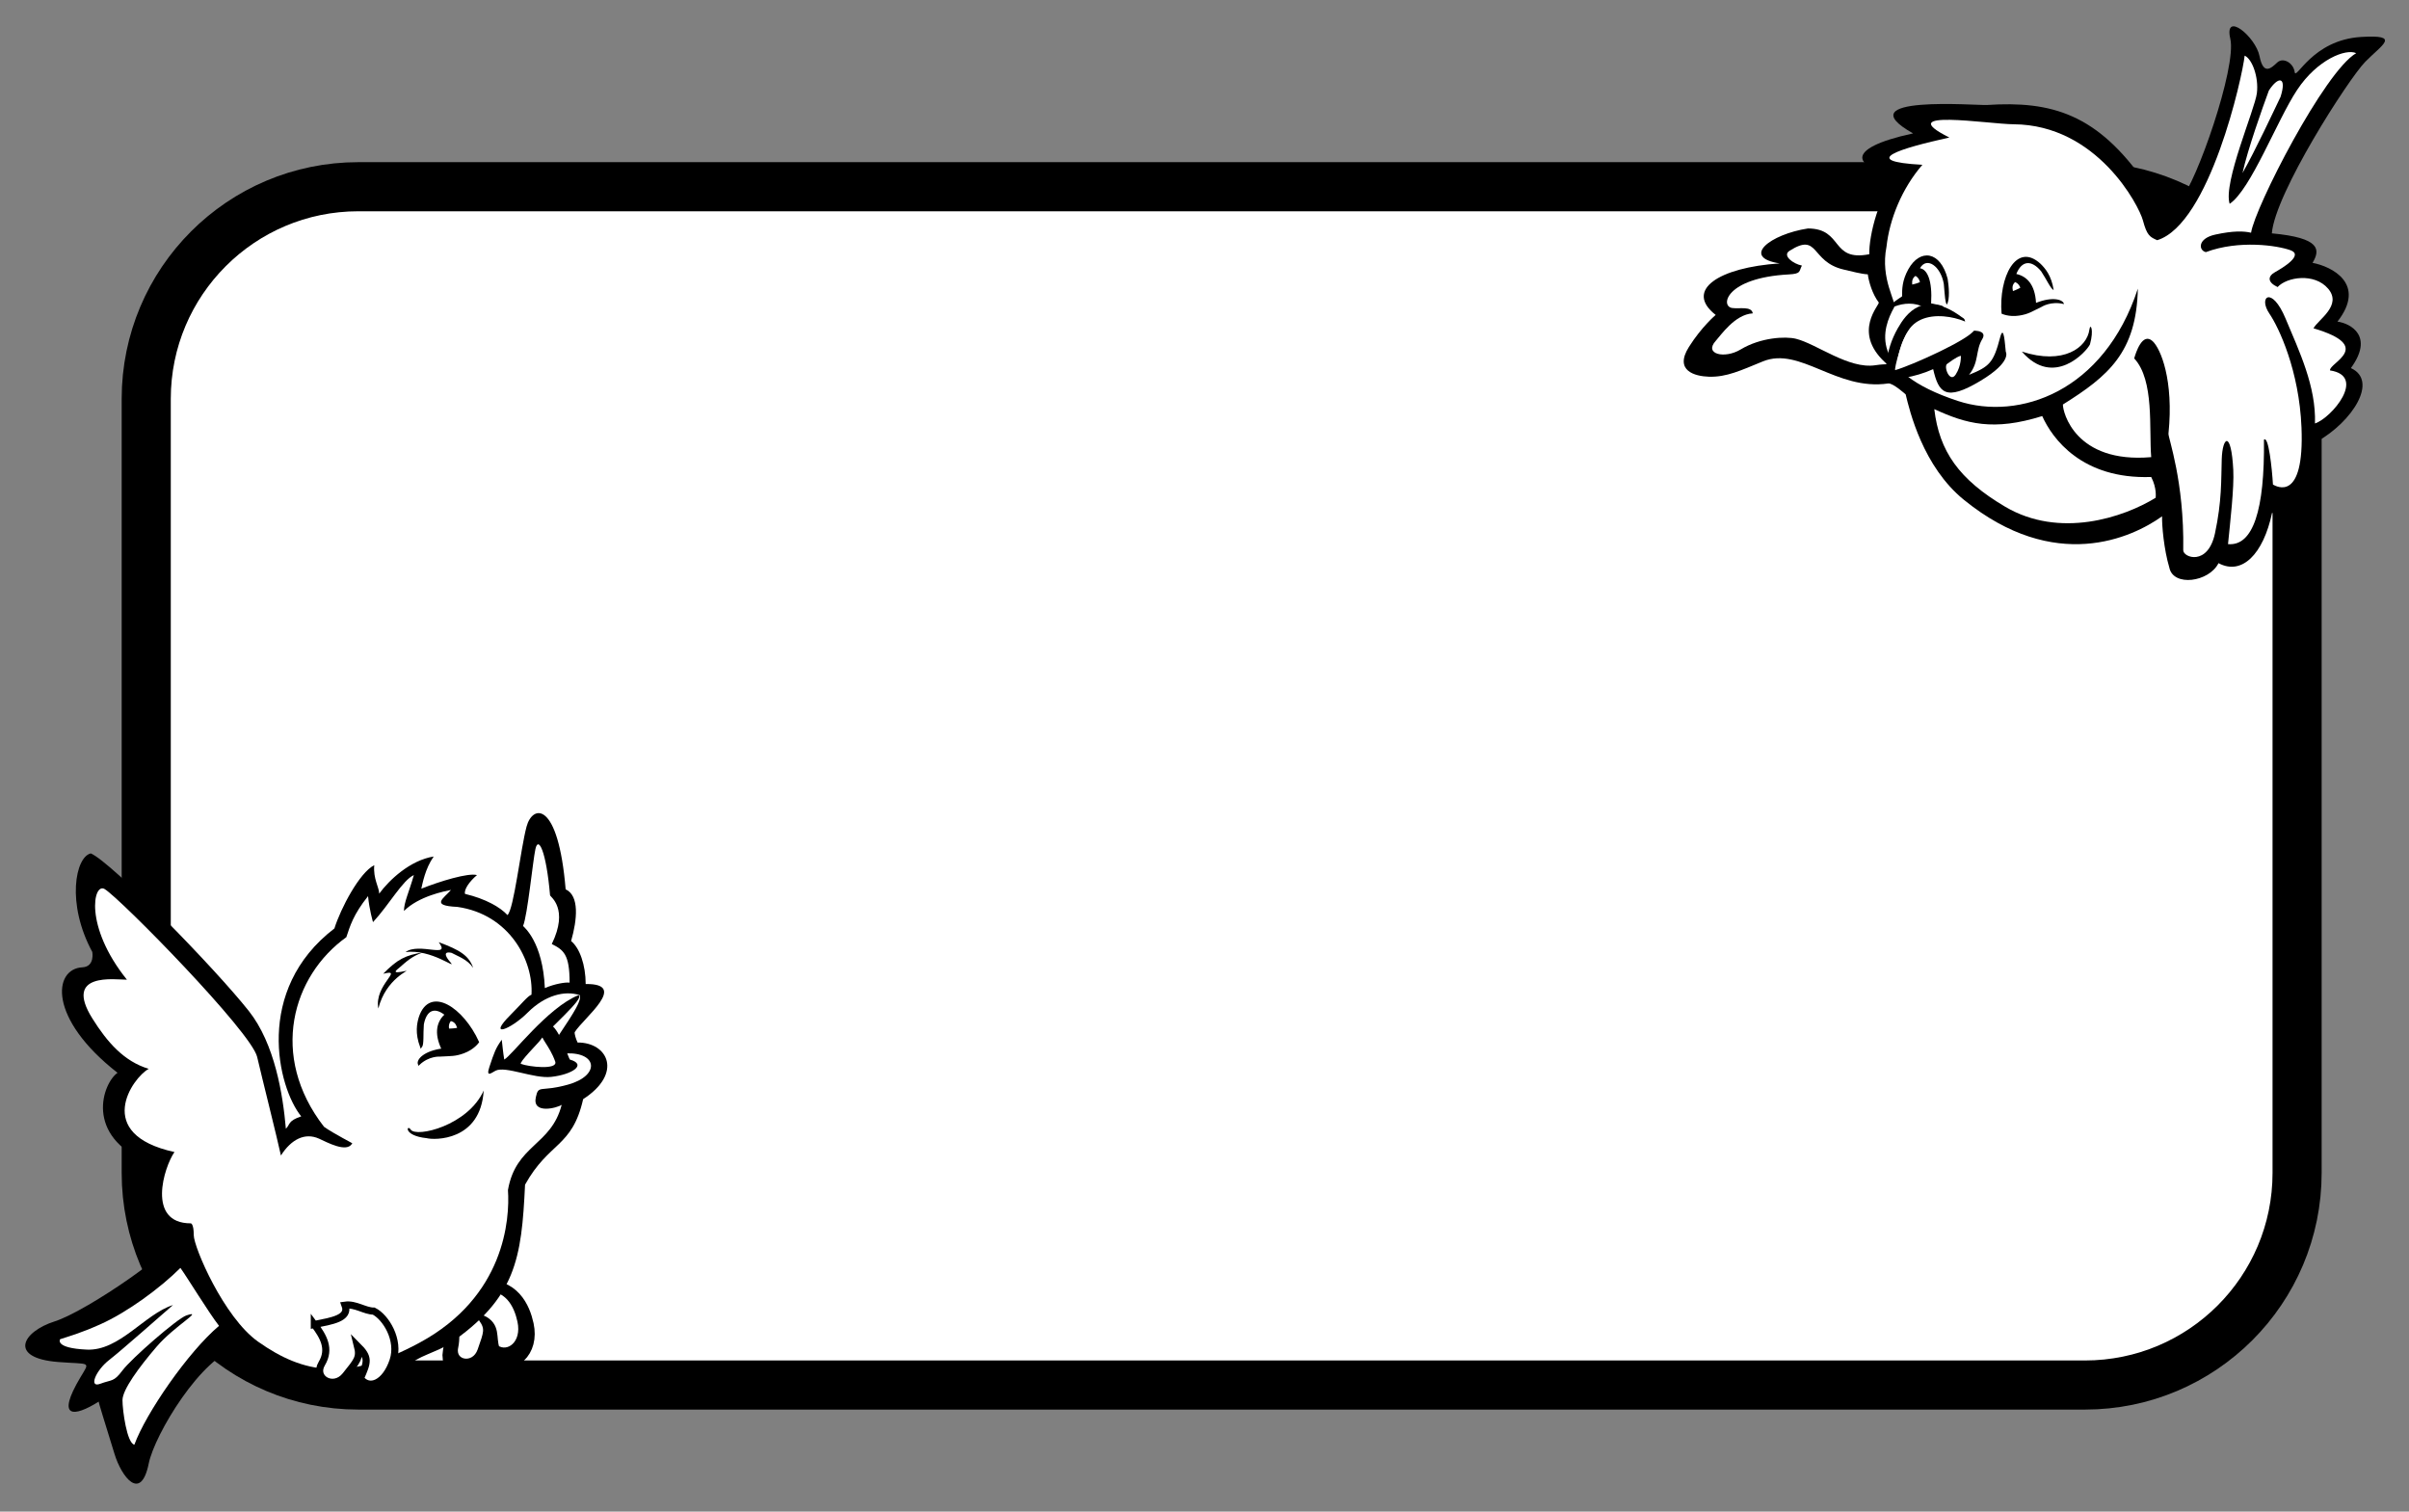 <?xml version="1.0" encoding="UTF-8" standalone="no"?>
<!-- Created with Inkscape (http://www.inkscape.org/) -->

<svg
   xmlns:dc="http://purl.org/dc/elements/1.1/"
   xmlns:cc="http://creativecommons.org/ns#"
   xmlns:rdf="http://www.w3.org/1999/02/22-rdf-syntax-ns#"
   xmlns:svg="http://www.w3.org/2000/svg"
   xmlns="http://www.w3.org/2000/svg"
   xmlns:sodipodi="http://sodipodi.sourceforge.net/DTD/sodipodi-0.dtd"
   xmlns:inkscape="http://www.inkscape.org/namespaces/inkscape"
   id="svg24235"
   version="1.1"
   inkscape:version="0.48.1 "
   width="446.25"
   height="280"
   xml:space="preserve"
   sodipodi:docname="Frame_2.pdf"><rect width="100%" height="100%" fill="#808080" stroke="none"/><defs
     id="defs24239" /><sodipodi:namedview
     pagecolor="#ffffff"
     bordercolor="#666666"
     borderopacity="1"
     objecttolerance="10"
     gridtolerance="10"
     guidetolerance="10"
     inkscape:pageopacity="0"
     inkscape:pageshadow="2"
     inkscape:window-width="640"
     inkscape:window-height="480"
     id="namedview24237"
     showgrid="false"
     inkscape:zoom="1.0392857"
     inkscape:cx="223.125"
     inkscape:cy="140"
     inkscape:window-x="0"
     inkscape:window-y="0"
     inkscape:window-maximized="0"
     inkscape:current-layer="g24243" /><g
     id="g24243"
     inkscape:groupmode="layer"
     inkscape:label="Frame_2"
     transform="matrix(1.25,0,0,-1.25,0,280)"><g
       id="g24245"
       transform="scale(0.24,0.24)"><path
         d="m 1287.41,78.18 c 72.34,0 130.99,58.636 130.99,130.98 l 0,477.899 c 0,72.339 -58.65,130.988 -130.99,130.988 l -1066.148,0 c -72.336,0 -130.973,-58.649 -130.973,-130.988 l 0,-477.899 c 0,-72.344 58.637,-130.98 130.973,-130.98 l 1066.148,0"
         style="fill:#ffffff;fill-opacity:1;fill-rule:nonzero;stroke:none"
         id="path24247" /><path
         d="m 1287.41,78.18 c 72.34,0 130.99,58.636 130.99,130.98 l 0,477.899 c 0,72.339 -58.65,130.988 -130.99,130.988 l -1066.148,0 c -72.336,0 -130.973,-58.649 -130.973,-130.988 l 0,-477.899 c 0,-72.344 58.637,-130.98 130.973,-130.98 l 1066.148,0 z"
         style="fill:none;stroke:#000000;stroke-opacity:1;stroke-width:30.321;stroke-linecap:round;stroke-linejoin:miter;stroke-miterlimit:4;stroke-dasharray:none"
         id="path24249" /><path
         d="m 272.551,122.641 c 7.621,-5.094 10.656,-13.754 8.504,-24.231 -2.157,-10.477 12.39,-13.149 16.277,-2.059 3.883,11.086 5.008,13.421 0.844,19.738 9.363,-4.488 5.992,-11.508 8.422,-18.43 7.625,-5.106 18.523,2.613 15.394,17.07 -2.097,9.653 -7.906,22.5 -24.695,20.497 6.5,-7.442 -3.469,-1.219 -15.063,-1.407 4.25,-12.117 7.715,-10.898 -9.683,-11.179"
         style="fill:#ffffff;fill-opacity:1;fill-rule:nonzero;stroke:none"
         id="path24251" /><path
         d="m 272.551,122.641 c 7.621,-5.094 10.656,-13.754 8.504,-24.231 -2.157,-10.477 12.39,-13.149 16.277,-2.059 3.883,11.086 5.008,13.421 0.844,19.738 9.363,-4.488 5.992,-11.508 8.422,-18.43 7.625,-5.106 18.523,2.613 15.394,17.07 -2.097,9.653 -7.906,22.5 -24.695,20.497 6.5,-7.442 -3.469,-1.219 -15.063,-1.407 4.25,-12.117 7.715,-10.898 -9.683,-11.179 z"
         style="fill:none;stroke:#000000;stroke-opacity:1;stroke-width:15.283;stroke-linecap:butt;stroke-linejoin:miter;stroke-miterlimit:4;stroke-dasharray:none"
         id="path24253" /><path
         d="m 272.215,125.684 c 7.625,-5.098 10.668,-13.754 8.515,-24.235 -2.16,-10.472 12.395,-13.144 16.278,-2.062 3.883,11.09 5.004,13.426 0.847,19.742 9.352,-4.492 5.981,-11.504 8.415,-18.43 7.621,-5.101 18.527,2.614 15.394,17.067 -2.094,9.656 -7.902,22.504 -24.699,20.496 6.508,-7.442 -3.457,-1.215 -15.063,-1.399 4.258,-12.117 7.719,-10.906 -9.687,-11.179"
         style="fill:#ffffff;fill-opacity:1;fill-rule:nonzero;stroke:none"
         id="path24255" /><path
         d="m 272.215,125.684 c 7.625,-5.098 10.668,-13.754 8.515,-24.235 -2.16,-10.472 12.395,-13.144 16.278,-2.062 3.883,11.09 5.004,13.426 0.847,19.742 9.352,-4.492 5.981,-11.504 8.415,-18.43 7.621,-5.101 18.527,2.614 15.394,17.067 -2.094,9.656 -7.902,22.504 -24.699,20.496 6.508,-7.442 -3.457,-1.215 -15.063,-1.399 4.258,-12.117 7.719,-10.906 -9.687,-11.179 z"
         style="fill:none;stroke:#000000;stroke-opacity:1;stroke-width:4.4;stroke-linecap:butt;stroke-linejoin:miter;stroke-miterlimit:4;stroke-dasharray:none"
         id="path24257" /><path
         d="m 287.137,381.422 c 12.929,-3.102 21.843,-8.301 26.215,-13.082 3.972,3.523 8.097,40.828 11.773,54.586 3.668,13.758 19.566,16.359 24.148,-38.68 8.563,-3.976 7.188,-18.648 3.368,-31.953 5.246,-4.203 8.996,-14.703 9.004,-26.531 26.765,0.328 -1.309,-20.914 -6.79,-29.739 -0.207,-0.976 0.813,-4.441 1.797,-6.378 18.672,0.14 28.161,-18.981 3.426,-34.961 -6.789,-29.993 -21.101,-26.2 -35.875,-52.825 -2.14,-45.562 -5.535,-70.16 -47.086,-98.457 C 270.383,98.816 256.09,95.191 253.59,90.75 238.16,63.316 220.566,76.012 214.023,73.723 c -20.468,-7.191 -21.378,4.887 -27.714,7.359 -8.063,3.148 -29.961,12.844 -39.137,20.18 C 124.504,96.035 95.465,47.621 91.836,29.715 86.945,5.562 74.992,21.66 70.742,35.523 65.004,54.258 60.699,67.766 60.965,67.934 45.59,58.273 34.363,57.234 49.648,82.918 55.75,93.164 56.027,90.801 35.891,92.394 5.012,94.84 13.574,111.051 33.754,117.465 c 20.18,6.422 78.562,46.785 74.891,53.207 -22.004,0.914 -18.332,31.187 -17.415,44.945 -39.438,16.508 -27.816,48.922 -18.652,55.336 -43.105,33.637 -39.742,64.219 -21.703,65.133 7.82,0.398 6.113,9.48 6.113,9.48 -16.203,29.969 -10.391,58.707 -0.914,60.848 12.836,-5.504 76.422,-70.629 97.516,-97.238 16.121,-20.324 21.098,-51.676 22.933,-72.774 2.75,2.758 1.223,4.895 9.481,7.649 -14.492,17.738 -29.316,77.953 20.488,116.035 3.821,12.23 15.43,34.477 24.606,39.059 -0.766,-8.407 3.054,-13.758 3.054,-17.582 6.118,8.414 19.11,20.64 33.637,22.933 -5.355,-7.641 -6.887,-16.816 -7.644,-19.871 11.464,4.582 29.043,9.938 34.394,8.41 -4.586,-3.828 -8.164,-8.937 -7.402,-11.613"
         style="fill:#000000;fill-opacity:1;fill-rule:nonzero;stroke:none"
         id="path24259" /><path
         d="m 282.371,373.395 c 32.363,-4.606 47.078,-33.305 45.809,-54.207 -2.297,-0.762 -6.121,-5.649 -13,-12.536 -14.547,-14.539 0,-9.168 10.699,1.532 10.703,10.703 22.934,13.757 32.105,10.703 1.18,-3.121 -2.988,-9.91 -12.91,-24.696 0.762,-2.105 3.543,-9.703 4.5,-11.234 19.492,0.77 21.024,-13.758 1.153,-19.297 -17.293,-4.824 -18.157,0.207 -19.875,-7.836 -2.301,-10.703 13.3,-6.535 15.976,-4.625 -6.457,-25.293 -28.281,-24.504 -33.176,-52.633 1.227,-18.043 -1.984,-65.812 -54.574,-94.246 -44.762,-24.195 -71.543,-19.265 -99.68,0.61 -21.199,14.984 -39.75,58.402 -39.75,65.742 0,7.336 -1.828,7.336 -1.828,7.336 -27.508,0 -16.511,34.855 -10.086,44.031 -50.437,11.004 -25.984,45.859 -15.898,51.363 -15.281,4.586 -25.684,16.512 -34.848,31.188 -17.926,28.707 14.059,23.851 21.395,23.851 -26.59,33.024 -20.777,60.239 -13.75,55.957 9.902,-6.027 90.609,-88.273 94.16,-103.656 2.754,-11.926 12.535,-50.758 14.672,-60.851 6.422,10.093 14.875,14.293 23.543,10.402 4.785,-2.148 17.199,-9.035 20.488,-2.906 1.852,-0.727 -11.844,6.183 -17.426,10.242 -34.011,43.836 -19.527,93.211 13.785,117.055 2.29,6.875 4.247,13.89 13.418,25.355 0.766,-8.41 3.059,-16.055 3.059,-16.055 9.938,10.704 18.344,25.993 25.223,29.051 -3.055,-10.703 -6.114,-16.82 -6.114,-22.172 9.172,9.176 25.223,12.227 29.047,12.996 -4.586,-5.351 -12.933,-9.695 3.883,-10.464"
         style="fill:#ffffff;fill-opacity:1;fill-rule:nonzero;stroke:none"
         id="path24261" /><path
         d="m 37.117,106.457 c 0,0 -3.672,-5.5 16.512,-6.418 20.172,-0.918 35.762,22.016 53.187,27.516 -6.421,-5.5 -31.183,-27.516 -39.429,-33.934 -8.254,-6.422 -12.844,-17.43 -5.508,-14.68 7.344,2.754 8.258,0.922 13.754,8.258 5.504,7.34 33.93,32.106 39.433,33.938 11.442,3.812 -7.332,-6.418 -18.335,-19.262 C 85.723,89.035 75.633,75.269 75.633,68.852 c 0,-6.418 2.75,-26.598 7.34,-27.52 7.047,19.355 33.199,57.32 52.277,73.387 -6.426,8.254 -19.262,29.347 -23.852,35.769 C 98.871,137.953 78.383,122.973 61.879,115.633 49.059,109.934 42.621,108.297 37.117,106.457"
         style="fill:#ffffff;fill-opacity:1;fill-rule:nonzero;stroke:none"
         id="path24263" /><path
         d="m 351.723,326.613 c 0,17.426 -3.668,20.18 -11.012,23.844 10.707,22.02 -0.981,29.125 -1.066,30.117 -2.348,27.133 -7.184,36.848 -9.024,28.594 -1.605,-7.227 -4.887,-41.125 -7.641,-47.547 0.567,-0.793 12.172,-9.707 13.458,-38.371 6.113,2.672 12.992,3.742 15.285,3.363"
         style="fill:#ffffff;fill-opacity:1;fill-rule:nonzero;stroke:none"
         id="path24265" /><path
         d="m 263.492,230.594 c 4.492,-1.215 33.258,-2.059 35.176,29.414 -9.656,-21.629 -41.676,-29.278 -45.105,-24.09 -2.372,3.582 -4.86,-3.813 9.929,-5.324"
         style="fill:#000000;fill-opacity:1;fill-rule:nonzero;stroke:none"
         id="path24267" /><path
         d="m 333.523,290.984 c -0.597,-1.046 -13.433,-13.902 -11.847,-14.523 4.695,-1.828 23.039,-3.902 21.148,1.461 -3.492,9.891 -9.578,14.652 -8.445,18.144 0.496,1.543 2.348,4.723 4.707,4.692 5.477,-0.074 12.227,-21.461 12.781,-21.621 10.703,-3.059 1.645,-9.223 -11.469,-10.699 -10.875,-1.223 -28.238,6.898 -34.394,3.82 -2.293,-1.145 -6.113,-4.582 -3.82,2.293 3.058,9.176 3.82,11.469 7.64,16.82 0.383,-3.062 0.766,-7.644 1.535,-12.234 4.582,2.297 26.75,32.105 45.856,39.75 4.523,-1.504 -19.801,-22.063 -23.692,-27.903"
         style="fill:#000000;fill-opacity:1;fill-rule:nonzero;stroke:none"
         id="path24269" /><path
         d="m 194.102,115.559 c 5.503,-7.336 10.089,-14.985 4.586,-24.153 -5.504,-9.172 7.335,-16.512 14.675,-7.34 7.336,9.172 9.176,11.008 7.336,18.348 7.34,-7.34 6.422,-9.785 1.84,-20.18 5.5,-7.34 15.504,-3.031 20.176,11.004 4.281,12.864 -4.586,26.907 -11.922,30.578 -5.504,0 -11.316,4.582 -17.738,3.668 3.058,-8.254 -8.559,-9.785 -18.953,-11.925"
         style="fill:#ffffff;fill-opacity:1;fill-rule:nonzero;stroke:none"
         id="path24271" /><path
         d="m 194.102,115.559 c 5.503,-7.336 10.089,-14.985 4.586,-24.153 -5.504,-9.172 7.335,-16.512 14.675,-7.34 7.336,9.172 9.176,11.008 7.336,18.348 7.34,-7.34 6.422,-9.785 1.84,-20.18 5.5,-7.34 15.504,-3.031 20.176,11.004 4.281,12.864 -4.586,26.907 -11.922,30.578 -5.504,0 -11.316,4.582 -17.738,3.668 3.058,-8.254 -8.559,-9.785 -18.953,-11.925 z"
         style="fill:none;stroke:#000000;stroke-opacity:1;stroke-width:4.4;stroke-linecap:butt;stroke-linejoin:miter;stroke-miterlimit:4;stroke-dasharray:none"
         id="path24273" /><path
         d="m 278.879,344.992 c 3.703,-2.062 9.793,-3.984 13.289,-9.262 -2.555,7.465 -8.086,11.047 -21.27,15.856 7.891,-10.406 -11.925,0.082 -20.496,-6.078 16.133,1.933 31.774,-11.008 27.899,-6.547 -6.438,7.426 -0.863,6.391 0.578,6.031"
         style="fill:#000000;fill-opacity:1;fill-rule:nonzero;stroke:none"
         id="path24275" /><path
         d="m 258.637,276.328 c 6.035,5.715 12.863,5.227 12.863,5.227 7.191,0.425 9.336,0.05 14.699,2.011 6.164,2.247 8.981,6.368 8.981,6.368 -9.266,20.492 -29.614,34.578 -36,15.175 -1.11,-3.781 -2.379,-9.531 0.816,-18.117 1.258,1.578 0.637,7.813 1.113,13.875 1.688,9.172 7.145,11.75 14.184,6.028 -4.668,-4.161 -7.109,-10.895 -1.945,-21.508 -10.93,-1.43 -15.688,-6.383 -14.711,-9.059"
         style="fill:#000000;fill-opacity:1;fill-rule:nonzero;stroke:none"
         id="path24277" /><path
         d="m 258.637,276.328 c 6.035,5.715 12.863,5.227 12.863,5.227 7.191,0.425 9.336,0.05 14.699,2.011 6.164,2.247 8.981,6.368 8.981,6.368 -9.266,20.492 -29.614,34.578 -36,15.175 -1.11,-3.781 -2.379,-9.531 0.816,-18.117 1.258,1.578 0.637,7.813 1.113,13.875 1.688,9.172 7.145,11.75 14.184,6.028 -4.668,-4.161 -7.109,-10.895 -1.945,-21.508 -10.93,-1.43 -15.688,-6.383 -14.711,-9.059 z"
         style="fill:none;stroke:#000000;stroke-opacity:1;stroke-width:1.221;stroke-linecap:butt;stroke-linejoin:miter;stroke-miterlimit:4;stroke-dasharray:none"
         id="path24279" /><path
         d="m 278.395,302.887 c 2.308,-0.559 3.179,-1.989 3.871,-4.192 -2.969,-0.5 -4.989,-0.422 -4.989,-0.422 -0.5,2.973 1.118,4.614 1.118,4.614"
         style="fill:#ffffff;fill-opacity:1;fill-rule:nonzero;stroke:none"
         id="path24281" /><path
         d="m 247.07,336.273 c 2.86,2.391 7.067,6.793 14.313,9.067 -10.988,-1.797 -15.918,-4.18 -24.766,-13.238 13.317,3.3 -5.754,-6.77 -2.996,-21.43 4.715,18.613 19.984,23.867 17.024,23.207 -9.594,-2.125 -6.129,0.258 -3.575,2.394"
         style="fill:#000000;fill-opacity:1;fill-rule:nonzero;stroke:none"
         id="path24283" /><path
         d="m 1172.46,825.211 c -12.05,-10.285 -18.58,-37.797 -18.21,-48.844 -24.11,-4.734 -15.9,15.817 -37.87,15.91 -23.23,-3.562 -41.68,-17.843 -17.46,-21.578 -37.71,-2.5 -59.03,-16.551 -39.53,-31.808 0,0 -8.71,-7.368 -16.52,-19.774 -9.31,-14.793 3.84,-18.113 12.3,-18.375 11,-0.347 19.65,3.867 33.35,9.446 23.02,9.398 45.41,-18.321 77.39,-13.614 2.87,0.426 10.8,-6.758 10.8,-6.758 2.44,-10.168 10.63,-44.546 35.97,-65.093 56.25,-45.641 103.87,-23.418 122.36,-10.172 -0.18,-5.504 1.14,-20.535 4.47,-31.653 2.38,-12.003 24.5,-9.019 30.37,2.731 14.44,-7.793 27.7,5.562 33.08,31.098 23.56,-9.914 28.39,27.562 27.98,44.093 21.49,12.184 37.87,37.371 20.68,45.246 14.38,19.743 -0.07,27.536 -8.29,28.704 18.16,23.296 -3.53,34.062 -15.39,36.269 4.84,8.102 5.07,15.441 -25.13,18.215 1.9,24.582 47.2,95.18 57.63,105.871 10.43,10.688 22.4,16.875 -2.48,15.395 -30.33,-1.813 -40.3,-27.2 -41.05,-21.668 -0.74,5.527 -7.05,9.394 -10.83,5.839 -3.78,-3.554 -8.51,-7.992 -10.88,4.008 -2.39,12.004 -22.07,28.219 -18.03,10.656 4.04,-17.562 -21.12,-89.285 -30.6,-99.085 -9.49,-9.793 -11.34,-5.098 -21.72,9.851 -29.85,42.977 -58.03,51.027 -98.01,48.387 -5.83,-0.383 -88.13,6.453 -45.55,-17.531 -44.34,-9.559 -36.34,-21.559 -8.83,-25.766"
         style="fill:#000000;fill-opacity:1;fill-rule:nonzero;stroke:none"
         id="path24285" /><path
         d="m 1203.69,848.426 c -30.2,-6.684 -56.87,-14.668 -16.67,-16.84 -12.7,-14.688 -20.29,-33.621 -22.15,-50.547 -4.03,-20.328 6.53,-34.164 4.64,-37.594 -6.96,-12.578 -16.92,-39.187 39.47,-57.683 37.7,-12.367 90.24,5.597 111.09,69.351 -0.84,-39.359 -18.21,-53.972 -46.27,-71.527 -0.15,-4.586 7.58,-36.547 54.52,-32.504 -1.44,17.34 2.09,47.422 -10.5,60.969 1.03,3.64 5.1,16.363 11.35,10.66 4.93,-4.5 13.19,-24.074 9.81,-57.113 -0.27,-2.434 9.83,-29.356 9.12,-71.953 -0.08,-4.582 15.22,-10.043 19.6,10.41 4.29,20.054 3.77,32.91 4.17,45.754 0.43,13.808 5.83,18.32 7.13,-6.645 0.57,-11.035 -1.9,-32.062 -3.25,-45.785 15.55,-1.402 22.68,21.316 22.19,64.461 2.83,2.668 4.95,-17.582 5.56,-27.699 2.16,-1.168 19.48,-11.129 17.62,35.246 -1.43,35.156 -13.94,61.676 -19.85,70.359 -7.02,10.313 1.46,17.391 10,-3.062 8.55,-20.454 18.89,-41.883 18.18,-64.801 10.2,3.351 32.12,29.285 9.28,32.746 -0.78,4.609 27.98,14.734 -10.21,26.008 2.93,5.422 17.91,14.097 9.02,24.496 -8.43,9.867 -25.47,7.219 -31.17,0.972 -6.33,2.954 -6.22,6.618 -1.55,9.227 4.67,2.606 17.76,10.461 9.6,13.469 -8.17,3.008 -31.92,6.496 -52.35,-1.129 -4.56,1.058 -5.24,8.418 5.84,10.832 11.09,2.41 17.51,2.207 22.07,1.144 2.31,15.532 45.3,99.551 64.92,110.872 -6.33,2.953 -23.98,-3.844 -36.5,-22.727 -12.51,-18.879 -28.52,-61.527 -41.64,-70.297 -4.18,12.984 15.58,58.258 16.81,68.313 1.23,10.058 -3.01,21.199 -7.55,23.175 -1.31,-12.804 -21.57,-103.949 -54,-113.957 -4.53,1.977 -6.34,2.95 -8.81,12.203 -2.46,9.25 -28.39,59.059 -79.83,59.379 -15.45,0.098 -75.87,9.934 -39.69,-8.183"
         style="fill:#ffffff;fill-opacity:1;fill-rule:nonzero;stroke:none"
         id="path24287" /><path
         d="m 1384.7,826.52 c 7.76,13.535 19.55,38.863 23.48,47 4.07,12.722 -1.43,12.894 -7.22,3.898 -4.01,-10.891 -13.06,-36.305 -16.26,-50.898"
         style="fill:#ffffff;fill-opacity:1;fill-rule:nonzero;stroke:none"
         id="path24289" /><path
         d="m 1153.32,763.957 c 0.6,-4.539 2.82,-12.191 6.75,-17.355 0.95,-1.25 -16.58,-17.95 3.8,-36.903 2.2,-2.051 1.61,-0.719 -5.87,-1.867 -16.45,-2.523 -36.11,13.086 -48.98,16.316 -6.47,1.625 -21.8,0.891 -34.23,-6.597 -9.94,-5.988 -22.81,-2.848 -15.36,5.32 3.09,3.387 11.85,16.399 22.88,16.981 -0.77,4.605 -8.06,2.66 -12.7,3.308 -7.61,1.063 -3.93,18.649 34.85,20.731 7.94,0.429 6.24,1.855 8.18,5.464 -5.47,1.086 -12.22,6.184 -7.72,9.067 18.44,11.777 12.83,-6.711 33.46,-11.504 4.55,-1.059 11.27,-2.844 14.94,-2.961"
         style="fill:#ffffff;fill-opacity:1;fill-rule:nonzero;stroke:none"
         id="path24291" /><path
         d="m 1274.46,745.578 c -8.05,2.059 -13.78,-1.695 -13.78,-1.695 -6.48,-3.129 -8.17,-4.5 -13.82,-5.395 -6.48,-1.039 -10.94,1.192 -10.94,1.192 -1.87,22.406 9.04,44.621 24.07,30.777 2.8,-2.762 6.71,-7.164 8.1,-16.227 -1.86,0.77 -4.36,6.52 -7.72,11.583 -5.95,7.187 -11.97,6.785 -15.33,-1.637 6.1,-1.363 11.52,-6.055 12.16,-17.848 10.25,4.074 16.82,2.067 17.26,-0.75"
         style="fill:#000000;fill-opacity:1;fill-rule:nonzero;stroke:none"
         id="path24293" /><path
         d="m 1244.27,759.168 c -1.73,-1.613 -1.81,-3.289 -1.33,-5.547 2.83,1.008 4.56,2.059 4.56,2.059 -1,2.836 -3.23,3.488 -3.23,3.488"
         style="fill:#ffffff;fill-opacity:1;fill-rule:nonzero;stroke:none"
         id="path24295" /><path
         d="m 1199.82,742.613 c -2.07,0.692 -11.53,0.91 -11.53,0.91 -6,3.247 -12.79,2.762 -18.46,0.555 -11.79,-4.598 4.67,6.289 4.67,6.289 -0.03,4.399 0.02,9.813 3.84,16.703 7.2,12.91 19.84,11.36 24.28,-5.855 0.77,-4.469 1.49,-12.891 -0.5,-15.953 -1.05,1.488 -1.14,4.668 -1.87,12.808 -1.84,10.743 -10.49,17.114 -14.72,9.633 4.55,-0.664 7.73,-7.57 6.89,-21.687 9.78,-1.817 7.26,-1.868 7.4,-3.403"
         style="fill:#000000;fill-opacity:1;fill-rule:nonzero;stroke:none"
         id="path24297" /><path
         d="m 1182.76,762.98 c -1.93,-1.39 -2.2,-3.046 -2.01,-5.343 2.94,0.652 4.77,1.484 4.77,1.484 -0.64,2.945 -2.76,3.859 -2.76,3.859"
         style="fill:#ffffff;fill-opacity:1;fill-rule:nonzero;stroke:none"
         id="path24299" /><path
         d="m 1290.5,720.703 c -1.93,-4.23 -22.31,-27.203 -42.07,-4.445 25.76,-8.426 40.26,2.48 41.74,13.629 0.57,4.258 2.91,-0.067 0.33,-9.184"
         style="fill:#000000;fill-opacity:1;fill-rule:nonzero;stroke:none"
         id="path24301" /><path
         d="m 1194.38,680.727 c 19.8,-9.11 36.45,-13.723 66.65,-4.286 6.11,-13.757 24.46,-39.132 67.27,-37.609 3.66,-7.027 2.75,-12.836 2.75,-12.836 -19.87,-12.234 -59.32,-25.379 -92.95,-5.504 -28.47,16.824 -40.67,34.246 -43.72,60.235"
         style="fill:#ffffff;fill-opacity:1;fill-rule:nonzero;stroke:none"
         id="path24303" /><path
         d="m 1211.19,737.641 c -23.49,17.359 -34.34,1.761 -39.31,-6.918 -8.5,-14.864 -7.5,-28.297 -6.24,-30.809 3.24,-1.402 16.38,0.223 28.04,5.496 3.37,-14.484 7.52,-20.238 29.21,-7.222 19.71,11.828 15.63,17.96 15.63,17.96 -0.48,3.86 -1.15,17.805 -3.52,8.743 -4.06,-15.5 -6.52,-17.871 -19.17,-22.989 6.37,8.016 3.83,14.856 8.2,22.121 2.61,4.348 -2.51,5.024 -4.25,5.114 -17.14,0.965 -1.93,-6.403 -48.74,-22.453 0.91,7.093 3.11,20.472 12.07,26.933 9.64,6.946 27.07,1.465 30.3,0.063 -0.05,2.269 -0.2,2.8 -2.22,3.961"
         style="fill:#000000;fill-opacity:1;fill-rule:nonzero;stroke:none"
         id="path24305" /><path
         d="m 1202.36,708.699 c -2.45,-1.527 1.61,-12.179 5.23,-6.629 3.62,5.547 3.19,11.618 3.19,11.618 -3.18,-0.872 -6.96,-4.059 -8.42,-4.989"
         style="fill:#ffffff;fill-opacity:1;fill-rule:nonzero;stroke:none"
         id="path24307" /><path
         d="m 1178.17,728.949 c -3.98,-5.812 -8.56,-22.933 -7.95,-24.152 9.78,2.75 45.25,18.648 48.92,24.762 2.68,4.464 -30.27,17.125 -40.97,-0.61"
         style="fill:#ffffff;fill-opacity:1;fill-rule:nonzero;stroke:none"
         id="path24309" /></g></g></svg>